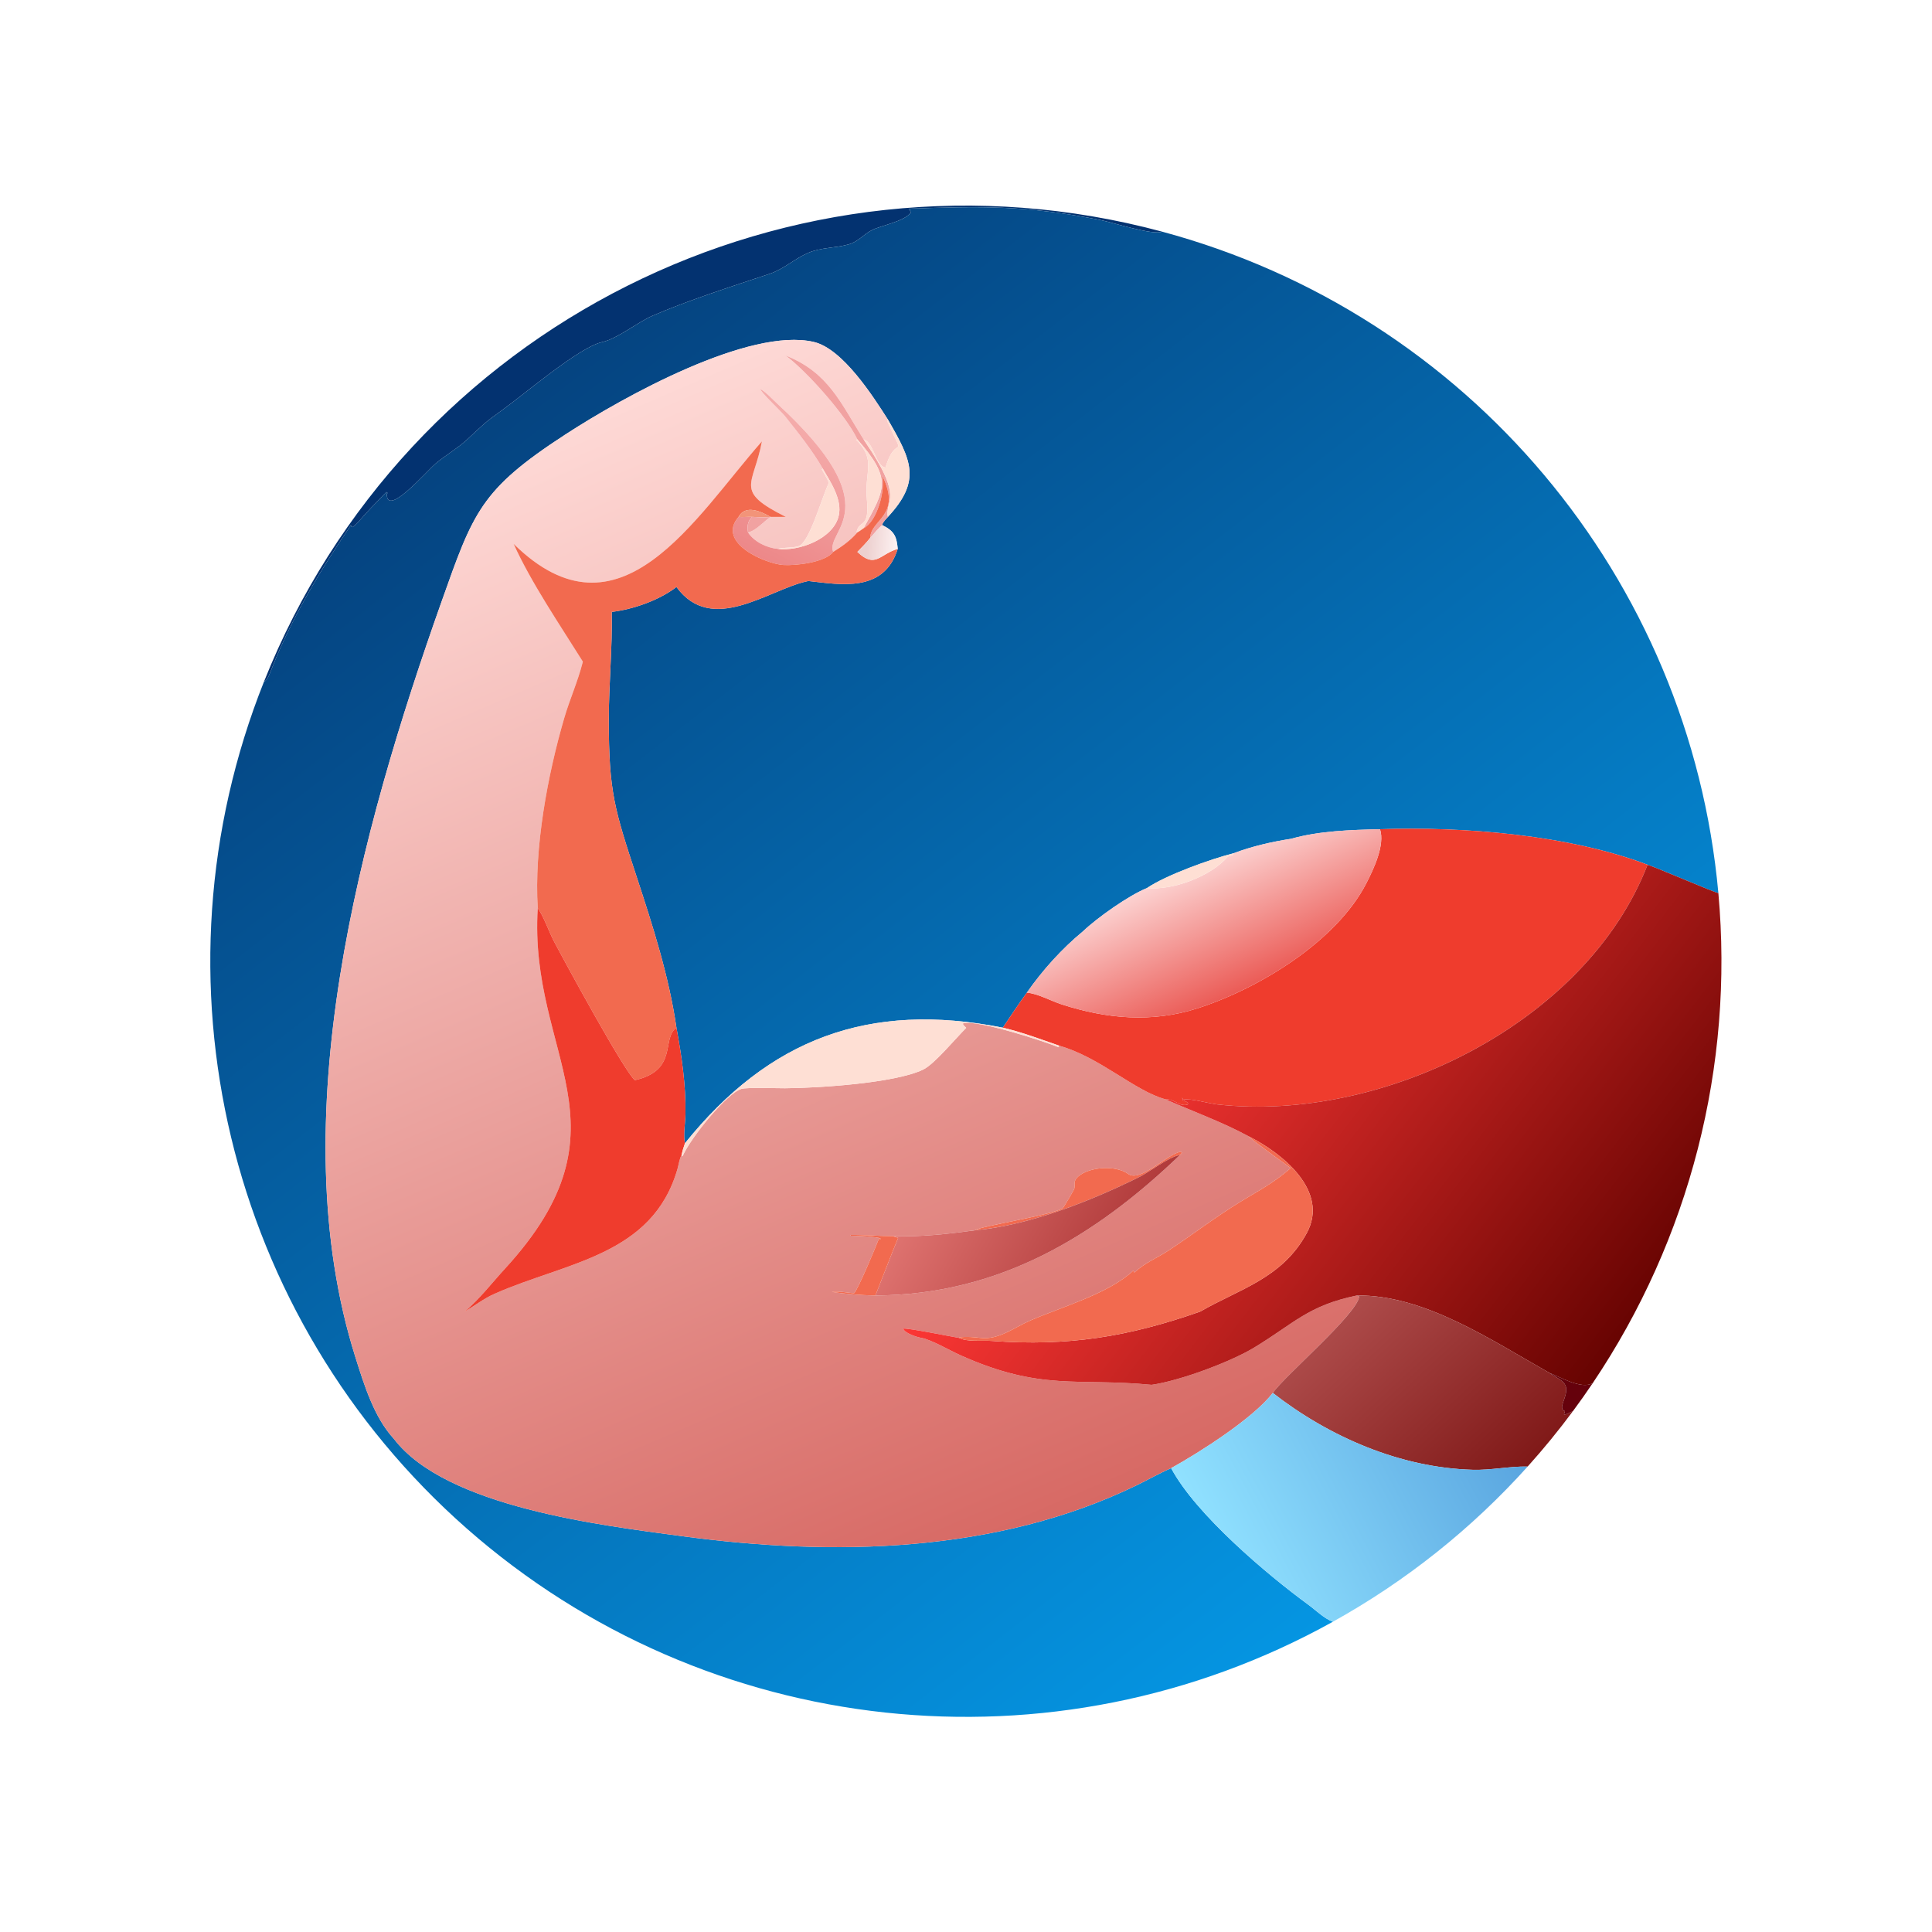 <?xml version="1.0" encoding="utf-8" ?>
<svg xmlns="http://www.w3.org/2000/svg" xmlns:xlink="http://www.w3.org/1999/xlink" width="1024" height="1024">
	<path fill="#033270" transform="scale(2 2)" d="M69.967 180.623C107.569 86.272 209.857 35.021 307.943 61.384C305.83 62.478 294.588 58.887 291.63 58.306C271.403 54.331 260.323 54.673 240.806 55.29L240.885 55.539L240.866 55.294L241.159 55.432L241.167 55.858L241.414 56.257C239.9 58.629 233.489 59.773 231.147 60.941C228.834 62.096 227.491 64.043 224.837 64.785C221.388 65.749 217.551 65.573 214.243 66.986C210.497 68.587 207.779 71.302 203.828 72.616C194.153 75.832 182.167 79.653 172.897 83.689C168.846 85.452 163.696 89.74 159.566 90.657C153.511 92 139.308 104.185 133.378 108.461C128.025 112.32 128.401 112.228 123.7 116.565C121.238 118.836 118.11 120.617 115.51 122.797C113.088 124.826 102.345 137.342 102.517 130.823L102.785 130.622L102.421 130.623L102.428 130.365C99.831 133.045 97.192 135.693 94.769 138.533L94.337 138.45L94.773 138.549C94.345 138.955 93.928 139.335 93.457 139.694L93.148 139.568L93.08 139.38L93.382 139.647L92.965 139.226C84.898 151.069 77.309 163.747 72.049 177.096C71.711 177.954 70.893 180.417 69.967 180.623Z"/>
	<defs>
		<linearGradient id="gradient_0" gradientUnits="userSpaceOnUse" x1="137.805" y1="102.685" x2="376.526" y2="410.597">
			<stop offset="0" stop-color="#054380"/>
			<stop offset="1" stop-color="#0595E2"/>
		</linearGradient>
	</defs>
	<path fill="url(#gradient_0)" transform="scale(2 2)" d="M307.943 61.384C388.96 83.16 447.813 153.131 455.385 236.68C454.295 236.525 439.83 230.26 436.619 229.164C415.653 221.226 387.929 219.01 365.719 219.75C358.051 219.928 349.566 220.177 342.133 222.294C337.237 223.027 331.562 224.335 326.954 226.113C320.915 227.622 309.008 231.899 303.939 235.355C299.15 237.278 290.77 243.208 286.983 246.824C281.433 251.386 276.245 257.148 272.132 263.058C269.915 266.09 267.847 269.225 265.76 272.346C230.213 265.298 203.775 275.328 181.53 302.963C181.007 301.085 181.629 297.333 181.658 295.267C181.769 287.387 180.675 280.09 179.262 272.346C177.283 258.724 173.047 245.55 168.765 232.505C162.866 214.536 161.331 209.907 161.337 190.742C161.339 181.376 162.296 171.485 162.12 162.467L162.112 162.165C167.82 161.482 174.687 159.077 179.262 155.555C188.667 168.39 203.581 156.303 213.832 154.059L214.233 153.975C222.751 154.919 234.269 157.159 237.905 145.454C237.622 142.147 236.977 140.72 233.811 139.167L233.792 139.039C234.048 138.267 234.78 137.59 235.313 136.978C244.263 127.333 241.529 121.959 235.313 111.206C231.385 105.038 223.315 92.386 215.638 90.615C198.608 86.686 165.404 104.994 149.64 115.269C127.334 129.809 125.445 135.662 116.973 159.566C95.539 220.041 74.329 296.82 94.208 359.741C96.477 366.922 99.133 375.638 104.384 381.307C118.183 399.421 159.487 404.237 180.762 407.101C220.875 412.502 264.092 411.634 301.153 393.653C304.229 392.161 307.231 390.438 310.366 389.077C316.876 401.307 335.838 417.323 346.716 425.262C348.66 426.68 350.958 428.984 353.244 429.77C279.222 470.91 187.323 461.035 123.733 405.106C60.143 349.177 38.614 259.291 69.967 180.623C70.893 180.417 71.711 177.954 72.049 177.096C77.309 163.747 84.898 151.069 92.965 139.226L93.382 139.647L93.08 139.38L93.148 139.568L93.457 139.694C93.928 139.335 94.345 138.955 94.773 138.549L94.337 138.45L94.769 138.533C97.192 135.693 99.831 133.045 102.428 130.365L102.421 130.623L102.785 130.622L102.517 130.823C102.345 137.342 113.088 124.826 115.51 122.797C118.11 120.617 121.238 118.836 123.7 116.565C128.401 112.228 128.025 112.32 133.378 108.461C139.308 104.185 153.511 92 159.566 90.657C163.696 89.74 168.846 85.452 172.897 83.689C182.167 79.653 194.153 75.832 203.828 72.616C207.779 71.302 210.497 68.587 214.243 66.986C217.551 65.573 221.388 65.749 224.837 64.785C227.491 64.043 228.834 62.096 231.147 60.941C233.489 59.773 239.9 58.629 241.414 56.257L241.167 55.858L241.159 55.432L240.866 55.294L240.885 55.539L240.806 55.29C260.323 54.673 271.403 54.331 291.63 58.306C294.588 58.887 305.83 62.478 307.943 61.384Z"/>
	<defs>
		<linearGradient id="gradient_1" gradientUnits="userSpaceOnUse" x1="253.547" y1="414.11" x2="127.363" y2="121.178">
			<stop offset="0" stop-color="#D76964"/>
			<stop offset="1" stop-color="#FED9D6"/>
		</linearGradient>
	</defs>
	<path fill="url(#gradient_1)" transform="scale(2 2)" d="M235.313 111.206L235.096 111.551C240.384 123.249 237.622 114.148 234.667 123.892C232.057 123.611 231.599 117.206 228.861 116.439C222.808 106.827 219.573 98.722 208.243 94.24C213.966 98.529 224.301 110.24 227.212 116.439L226.888 116.558C232.331 122.011 229.007 124.73 229.744 132.486C230.469 140.111 227.752 137.7 227.012 140.888L227.212 141.089C225.452 143.173 223.109 144.837 220.802 146.264C218.55 140.476 236.42 134.96 206.199 107.181C204.771 105.868 203.148 104.032 201.504 103.088C201.443 103.823 207.043 109.05 208.081 110.358C211.526 114.7 215.294 119.393 218.043 124.191L217.77 124.346C218.377 125.495 219.278 126.782 219.642 128.004C217.754 131.912 214.474 143.936 211.592 144.76C209.818 145.266 207.903 145.024 206.109 145.454C203.226 145.214 199.775 143.54 198.228 141.089C200.231 140.727 202.437 138.188 204.177 136.978L208.243 136.978C194.353 130.028 199.717 128.756 201.918 116.962C184.133 137.112 164.241 171.772 136.117 144.132C140.737 154.378 148.316 165.511 154.457 175.34L154.367 175.702C153.112 180.623 150.985 185.336 149.554 190.22C145.131 205.311 141.51 224.707 142.51 240.671C140.04 279.858 168.674 298.24 133.806 336.233C130.312 340.041 127.101 344.243 123.145 347.593C125.849 346 128.193 344.136 131.115 342.844C150.087 334.457 172.942 332.782 179.542 309.764C179.841 308.719 180.086 306.98 180.636 306.076L180.868 306.427C183.195 301.222 192.702 289.664 196.499 288.562C197.976 288.133 205.714 288.408 208.043 288.395C216.746 288.349 237.374 287.032 244.705 283.417C247.673 281.953 253.273 275.151 256.054 272.394L255.225 271.569L255.237 271.149C258.973 270.206 276.608 275.884 280.511 277.519L280.7 277.118C291.545 280.177 300.652 289.116 308.954 291.357C316.269 294.618 323.886 297.316 330.933 301.148C331.76 302.179 340.192 308.184 342.115 309.58L342.133 309.497C337.198 313.684 334.338 315.064 328.859 318.393C322.303 322.376 316.046 327.188 309.622 331.428C306.499 333.489 303.495 334.559 300.62 337.229L300.363 336.696C293.821 342.865 281.25 346.366 272.974 349.975C268.77 351.808 264.59 355.145 259.846 354.558C258.091 354.341 256.071 354.166 254.312 354.418L254.162 354.555C251.772 354.173 240.656 351.894 239.337 352.094C239.776 353.346 243.05 354.377 244.17 354.555C246.77 355.004 251.719 357.898 254.422 359.111C275.959 368.777 285.49 365.072 305.197 366.992C312.751 365.91 326.117 360.907 332.364 357.125C342.974 350.704 346.594 346.011 359.574 343.318L360.176 343.604C359.818 348.094 340.229 364.799 337.304 369.146C332.131 375.862 317.882 384.924 310.366 389.077C307.231 390.438 304.229 392.161 301.153 393.653C264.092 411.634 220.875 412.502 180.762 407.101C159.487 404.237 118.183 399.421 104.384 381.307C99.133 375.638 96.477 366.922 94.208 359.741C74.329 296.82 95.539 220.041 116.973 159.566C125.445 135.662 127.334 129.809 149.64 115.269C165.404 104.994 198.608 86.686 215.638 90.615C223.315 92.386 231.385 105.038 235.313 111.206ZM312.704 306.076L313.406 305.342L313.192 305.517L312.958 305.211C309.401 305.724 302.273 313.443 298.996 311.107C295.247 308.433 287.553 309.404 285.222 312.333C284.412 313.35 285.023 314.156 284.642 315.194C284.563 315.411 282.077 319.636 281.765 320.027C280.351 321.798 259.358 324.978 258.423 326.034C251.18 327.032 243.994 327.821 236.668 327.593C232.887 327.589 229.079 327.222 225.316 327.272L225.511 327.475L225.791 327.478C227.063 327.502 232.703 327.743 233.355 328.23L233.303 328.45L232.926 328.199L232.797 328.564C232.254 330.072 227.348 341.792 226.344 342.725C224.468 342.598 222.264 342.086 220.419 342.369C224.311 342.934 228.061 343.254 231.994 343.318C264.52 343.145 290.055 327.829 312.704 306.076Z"/>
	<path fill="#F1A2A1" transform="scale(2 2)" d="M227.212 116.439C224.301 110.24 213.966 98.529 208.243 94.24C219.573 98.722 222.808 106.827 228.861 116.439C231.389 120.277 236.236 127.168 235.9 131.851C235.792 133.352 234.839 135.598 235.313 136.978C234.78 137.59 234.048 138.267 233.792 139.039L233.811 139.167C232.555 140.138 231.701 141.423 230.606 142.547C230.794 137.512 239.08 136.76 233.811 126.048C234.668 129.928 232.455 138.208 228.861 139.995C234.625 129.405 236.474 127.092 227.212 116.439Z"/>
	<defs>
		<linearGradient id="gradient_2" gradientUnits="userSpaceOnUse" x1="204.095" y1="148.799" x2="220.215" y2="116.617">
			<stop offset="0" stop-color="#ED8889"/>
			<stop offset="1" stop-color="#F4ABAA"/>
		</linearGradient>
	</defs>
	<path fill="url(#gradient_2)" transform="scale(2 2)" d="M218.043 124.191C215.294 119.393 211.526 114.7 208.081 110.358C207.043 109.05 201.443 103.823 201.504 103.088C203.148 104.032 204.771 105.868 206.199 107.181C236.42 134.96 218.55 140.476 220.802 146.264C218.708 149.063 210.784 149.955 207.54 149.724C202.911 149.394 189.731 143.895 195.726 136.978C196.944 137.118 198.125 136.906 199.332 136.978C198.102 138.14 197.97 139.486 198.228 141.089C199.775 143.54 203.226 145.214 206.109 145.454C211.677 146.185 220.756 142.847 222.246 136.772C223.3 132.472 220.12 127.756 218.043 124.191Z"/>
	<path fill="#FEDFD4" transform="scale(2 2)" d="M228.861 116.439C231.599 117.206 232.057 123.611 234.667 123.892C237.622 114.148 240.384 123.249 235.096 111.551L235.313 111.206C241.529 121.959 244.263 127.333 235.313 136.978C234.839 135.598 235.792 133.352 235.9 131.851C236.236 127.168 231.389 120.277 228.861 116.439Z"/>
	<path fill="#FEDFD4" transform="scale(2 2)" d="M227.212 141.089L227.012 140.888C227.752 137.7 230.469 140.111 229.744 132.486C229.007 124.73 232.331 122.011 226.888 116.558L227.212 116.439C236.474 127.092 234.625 129.405 228.861 139.995C228.341 140.345 227.768 140.813 227.212 141.089Z"/>
	<path fill="#F26A4F" transform="scale(2 2)" d="M204.177 136.978C201.671 135.544 197.575 133.646 195.726 136.978C189.731 143.895 202.911 149.394 207.54 149.724C210.784 149.955 218.708 149.063 220.802 146.264C223.109 144.837 225.452 143.173 227.212 141.089C227.768 140.813 228.341 140.345 228.861 139.995C232.455 138.208 234.668 129.928 233.811 126.048C239.08 136.76 230.794 137.512 230.606 142.547C229.574 143.879 228.386 145.06 227.212 146.264C231.986 150.804 233.118 146.848 237.905 145.454C234.269 157.159 222.751 154.919 214.233 153.975L213.832 154.059C203.581 156.303 188.667 168.39 179.262 155.555C174.687 159.077 167.82 161.482 162.112 162.165L162.12 162.467C162.296 171.485 161.339 181.376 161.337 190.742C161.331 209.907 162.866 214.536 168.765 232.505C173.047 245.55 177.283 258.724 179.262 272.346C175.186 275.216 179.851 283.638 168.24 286.255C165.342 283.779 149.47 254.533 146.805 249.46C145.53 247.032 143.998 242.655 142.51 240.671C141.51 224.707 145.131 205.311 149.554 190.22C150.985 185.336 153.112 180.623 154.367 175.702L154.457 175.34C148.316 165.511 140.737 154.378 136.117 144.132C164.241 171.772 184.133 137.112 201.918 116.962C199.717 128.756 194.353 130.028 208.243 136.978L204.177 136.978L204.177 136.978Z"/>
	<path fill="#FEDFD4" transform="scale(2 2)" d="M206.109 145.454C207.903 145.024 209.818 145.266 211.592 144.76C214.474 143.936 217.754 131.912 219.642 128.004C219.278 126.782 218.377 125.495 217.77 124.346L218.043 124.191C220.12 127.756 223.3 132.472 222.246 136.772C220.756 142.847 211.677 146.185 206.109 145.454Z"/>
	<path fill="#F29479" transform="scale(2 2)" d="M195.726 136.978C197.575 133.646 201.671 135.544 204.177 136.978C202.585 137.214 200.934 137.05 199.332 136.978C198.125 136.906 196.944 137.118 195.726 136.978Z"/>
	<path fill="#F1A2A1" transform="scale(2 2)" d="M204.177 136.978L204.177 136.978C202.437 138.188 200.231 140.727 198.228 141.089C197.97 139.486 198.102 138.14 199.332 136.978C200.934 137.05 202.585 137.214 204.177 136.978Z"/>
	<defs>
		<linearGradient id="gradient_3" gradientUnits="userSpaceOnUse" x1="229.84" y1="143.084" x2="237.315" y2="143.659">
			<stop offset="0" stop-color="#EDD0CF"/>
			<stop offset="1" stop-color="#FCF0F0"/>
		</linearGradient>
	</defs>
	<path fill="url(#gradient_3)" transform="scale(2 2)" d="M230.606 142.547C231.701 141.423 232.555 140.138 233.811 139.167C236.977 140.72 237.622 142.147 237.905 145.454C233.118 146.848 231.986 150.804 227.212 146.264C228.386 145.06 229.574 143.879 230.606 142.547Z"/>
	<path fill="#EF3C2D" transform="scale(2 2)" d="M365.719 219.75C387.929 219.01 415.653 221.226 436.619 229.164C420.346 271.237 366.304 297.598 322.584 292.684C320.13 292.408 315.699 291.027 313.541 291.407L313.284 290.855L313.408 291.548L313.65 291.643C314.184 291.855 314.458 291.914 314.843 292.364L314.778 292.694C312.735 293.476 311.063 291.091 308.954 291.357C300.652 289.116 291.545 280.177 280.7 277.118C275.779 275.412 270.833 273.54 265.76 272.346C267.847 269.225 269.915 266.09 272.132 263.058C275.047 263.307 278.564 265.276 281.404 266.189C293.288 270.008 305.269 271.09 317.342 267.224C333.544 262.035 354.246 249.472 362.154 233.955C364.043 230.25 367.069 223.957 365.719 219.75Z"/>
	<defs>
		<linearGradient id="gradient_4" gradientUnits="userSpaceOnUse" x1="328.509" y1="262.468" x2="313.95" y2="230.591">
			<stop offset="0" stop-color="#EB5C57"/>
			<stop offset="1" stop-color="#FCD3D2"/>
		</linearGradient>
	</defs>
	<path fill="url(#gradient_4)" transform="scale(2 2)" d="M342.133 222.294C349.566 220.177 358.051 219.928 365.719 219.75C367.069 223.957 364.043 230.25 362.154 233.955C354.246 249.472 333.544 262.035 317.342 267.224C305.269 271.09 293.288 270.008 281.404 266.189C278.564 265.276 275.047 263.307 272.132 263.058C276.245 257.148 281.433 251.386 286.983 246.824C290.77 243.208 299.15 237.278 303.939 235.355C310.938 236.007 320.88 232.222 325.386 227.015L326.793 226.532L326.954 226.113C331.562 224.335 337.237 223.027 342.133 222.294Z"/>
	<path fill="#FEDFD4" transform="scale(2 2)" d="M303.939 235.355C309.008 231.899 320.915 227.622 326.954 226.113L326.793 226.532L325.386 227.015C320.88 232.222 310.938 236.007 303.939 235.355Z"/>
	<defs>
		<linearGradient id="gradient_5" gradientUnits="userSpaceOnUse" x1="429.559" y1="357.684" x2="306.684" y2="263.602">
			<stop offset="0" stop-color="#660301"/>
			<stop offset="1" stop-color="#FD3735"/>
		</linearGradient>
	</defs>
	<path fill="url(#gradient_5)" transform="scale(2 2)" d="M436.619 229.164C439.83 230.26 454.295 236.525 455.385 236.68C459.538 282.503 447.783 328.358 422.098 366.532C419.155 368.307 413.512 364.93 410.667 363.858C395.031 355.066 377.507 343.122 359.574 343.318C346.594 346.011 342.974 350.704 332.364 357.125C326.117 360.907 312.751 365.91 305.197 366.992C285.49 365.072 275.959 368.777 254.422 359.111C251.719 357.898 246.77 355.004 244.17 354.555C243.05 354.377 239.776 353.346 239.337 352.094C240.656 351.894 251.772 354.173 254.162 354.555C256.251 355.669 260.426 355.18 262.824 355.357C283.05 356.849 299.027 354.258 318.042 347.593C328.444 341.579 339.788 338.806 346.306 326.776C352.343 315.636 339.866 305.644 330.933 301.148C323.886 297.316 316.269 294.618 308.954 291.357C311.063 291.091 312.735 293.476 314.778 292.694L314.843 292.364C314.458 291.914 314.184 291.855 313.65 291.643L313.408 291.548L313.284 290.855L313.541 291.407C315.699 291.027 320.13 292.408 322.584 292.684C366.304 297.598 420.346 271.237 436.619 229.164Z"/>
	<path fill="#EF3C2D" transform="scale(2 2)" d="M142.51 240.671C143.998 242.655 145.53 247.032 146.805 249.46C149.47 254.533 165.342 283.779 168.24 286.255C179.851 283.638 175.186 275.216 179.262 272.346C180.675 280.09 181.769 287.387 181.658 295.267C181.629 297.333 181.007 301.085 181.53 302.963C181.163 303.998 180.858 305 180.636 306.076C180.086 306.98 179.841 308.719 179.542 309.764C172.942 332.782 150.087 334.457 131.115 342.844C128.193 344.136 125.849 346 123.145 347.593C127.101 344.243 130.312 340.041 133.806 336.233C168.674 298.24 140.04 279.858 142.51 240.671Z"/>
	<path fill="#FEDFD4" transform="scale(2 2)" d="M181.53 302.963C203.775 275.328 230.213 265.298 265.76 272.346C270.833 273.54 275.779 275.412 280.7 277.118L280.511 277.519C276.608 275.884 258.973 270.206 255.237 271.149L255.225 271.569L256.054 272.394C253.273 275.151 247.673 281.953 244.705 283.417C237.374 287.032 216.746 288.349 208.043 288.395C205.714 288.408 197.976 288.133 196.499 288.562C192.702 289.664 183.195 301.222 180.868 306.427L180.636 306.076C180.858 305 181.163 303.998 181.53 302.963Z"/>
	<path fill="#F26A4F" transform="scale(2 2)" d="M330.933 301.148C339.866 305.644 352.343 315.636 346.306 326.776C339.788 338.806 328.444 341.579 318.042 347.593C299.027 354.258 283.05 356.849 262.824 355.357C260.426 355.18 256.251 355.669 254.162 354.555L254.312 354.418C256.071 354.166 258.091 354.341 259.846 354.558C264.59 355.145 268.77 351.808 272.974 349.975C281.25 346.366 293.821 342.865 300.363 336.696L300.62 337.229C303.495 334.559 306.499 333.489 309.622 331.428C316.046 327.188 322.303 322.376 328.859 318.393C334.338 315.064 337.198 313.684 342.133 309.497L342.115 309.58C340.192 308.184 331.76 302.179 330.933 301.148Z"/>
	<path fill="#F26A4F" transform="scale(2 2)" d="M312.704 306.076C309.665 306.604 304.785 310.501 301.776 311.989C289.025 318.295 272.834 324.725 258.423 326.034C259.358 324.978 280.351 321.798 281.765 320.027C282.077 319.636 284.563 315.411 284.642 315.194C285.023 314.156 284.412 313.35 285.222 312.333C287.553 309.404 295.247 308.433 298.996 311.107C302.273 313.443 309.401 305.724 312.958 305.211L313.192 305.517L313.406 305.342L312.704 306.076Z"/>
	<defs>
		<linearGradient id="gradient_6" gradientUnits="userSpaceOnUse" x1="292.753" y1="337.617" x2="247.73" y2="311.461">
			<stop offset="0" stop-color="#B13B3B"/>
			<stop offset="1" stop-color="#DE726F"/>
		</linearGradient>
	</defs>
	<path fill="url(#gradient_6)" transform="scale(2 2)" d="M258.423 326.034C272.834 324.725 289.025 318.295 301.776 311.989C304.785 310.501 309.665 306.604 312.704 306.076C290.055 327.829 264.52 343.145 231.994 343.318C234.002 338.233 235.946 333.106 238.017 328.049L236.668 327.593C243.994 327.821 251.18 327.032 258.423 326.034Z"/>
	<path fill="#F26A4F" transform="scale(2 2)" d="M231.994 343.318C228.061 343.254 224.311 342.934 220.419 342.369C222.264 342.086 224.468 342.598 226.344 342.725C227.348 341.792 232.254 330.072 232.797 328.564L232.926 328.199L233.303 328.45L233.355 328.23C232.703 327.743 227.063 327.502 225.791 327.478L225.511 327.475L225.316 327.272C229.079 327.222 232.887 327.589 236.668 327.593L238.017 328.049C235.946 333.106 234.002 338.233 231.994 343.318Z"/>
	<defs>
		<linearGradient id="gradient_7" gradientUnits="userSpaceOnUse" x1="399.823" y1="392.783" x2="357.308" y2="346.942">
			<stop offset="0" stop-color="#801918"/>
			<stop offset="1" stop-color="#AD4B4A"/>
		</linearGradient>
	</defs>
	<path fill="url(#gradient_7)" transform="scale(2 2)" d="M359.574 343.318C377.507 343.122 395.031 355.066 410.667 363.858C412.073 365.033 414.785 365.764 415.037 367.839C415.361 370.496 412.686 373.247 414.727 373.975L414.471 374.851C415.147 374.943 416.092 374.225 416.819 374.003C413.062 379.071 409.067 383.959 404.847 388.65C399.988 388.557 395.192 389.654 390.265 389.511C371.046 388.955 352.309 380.817 337.304 369.146C340.229 364.799 359.818 348.094 360.176 343.604L359.574 343.318Z"/>
	<path fill="#65010C" transform="scale(2 2)" d="M410.667 363.858C413.512 364.93 419.155 368.307 422.098 366.532C420.395 369.062 418.635 371.553 416.819 374.003C416.092 374.225 415.147 374.943 414.471 374.851L414.727 373.975C412.686 373.247 415.361 370.496 415.037 367.839C414.785 365.764 412.073 365.033 410.667 363.858Z"/>
	<defs>
		<linearGradient id="gradient_8" gradientUnits="userSpaceOnUse" x1="395.199" y1="373.094" x2="322.733" y2="411.446">
			<stop offset="0" stop-color="#5AA6E0"/>
			<stop offset="1" stop-color="#90E1FF"/>
		</linearGradient>
	</defs>
	<path fill="url(#gradient_8)" transform="scale(2 2)" d="M310.366 389.077C317.882 384.924 332.131 375.862 337.304 369.146C352.309 380.817 371.046 388.955 390.265 389.511C395.192 389.654 399.988 388.557 404.847 388.65C390.038 405.116 372.6 419.011 353.244 429.77C350.958 428.984 348.66 426.68 346.716 425.262C335.838 417.323 316.876 401.307 310.366 389.077Z"/>
</svg>
